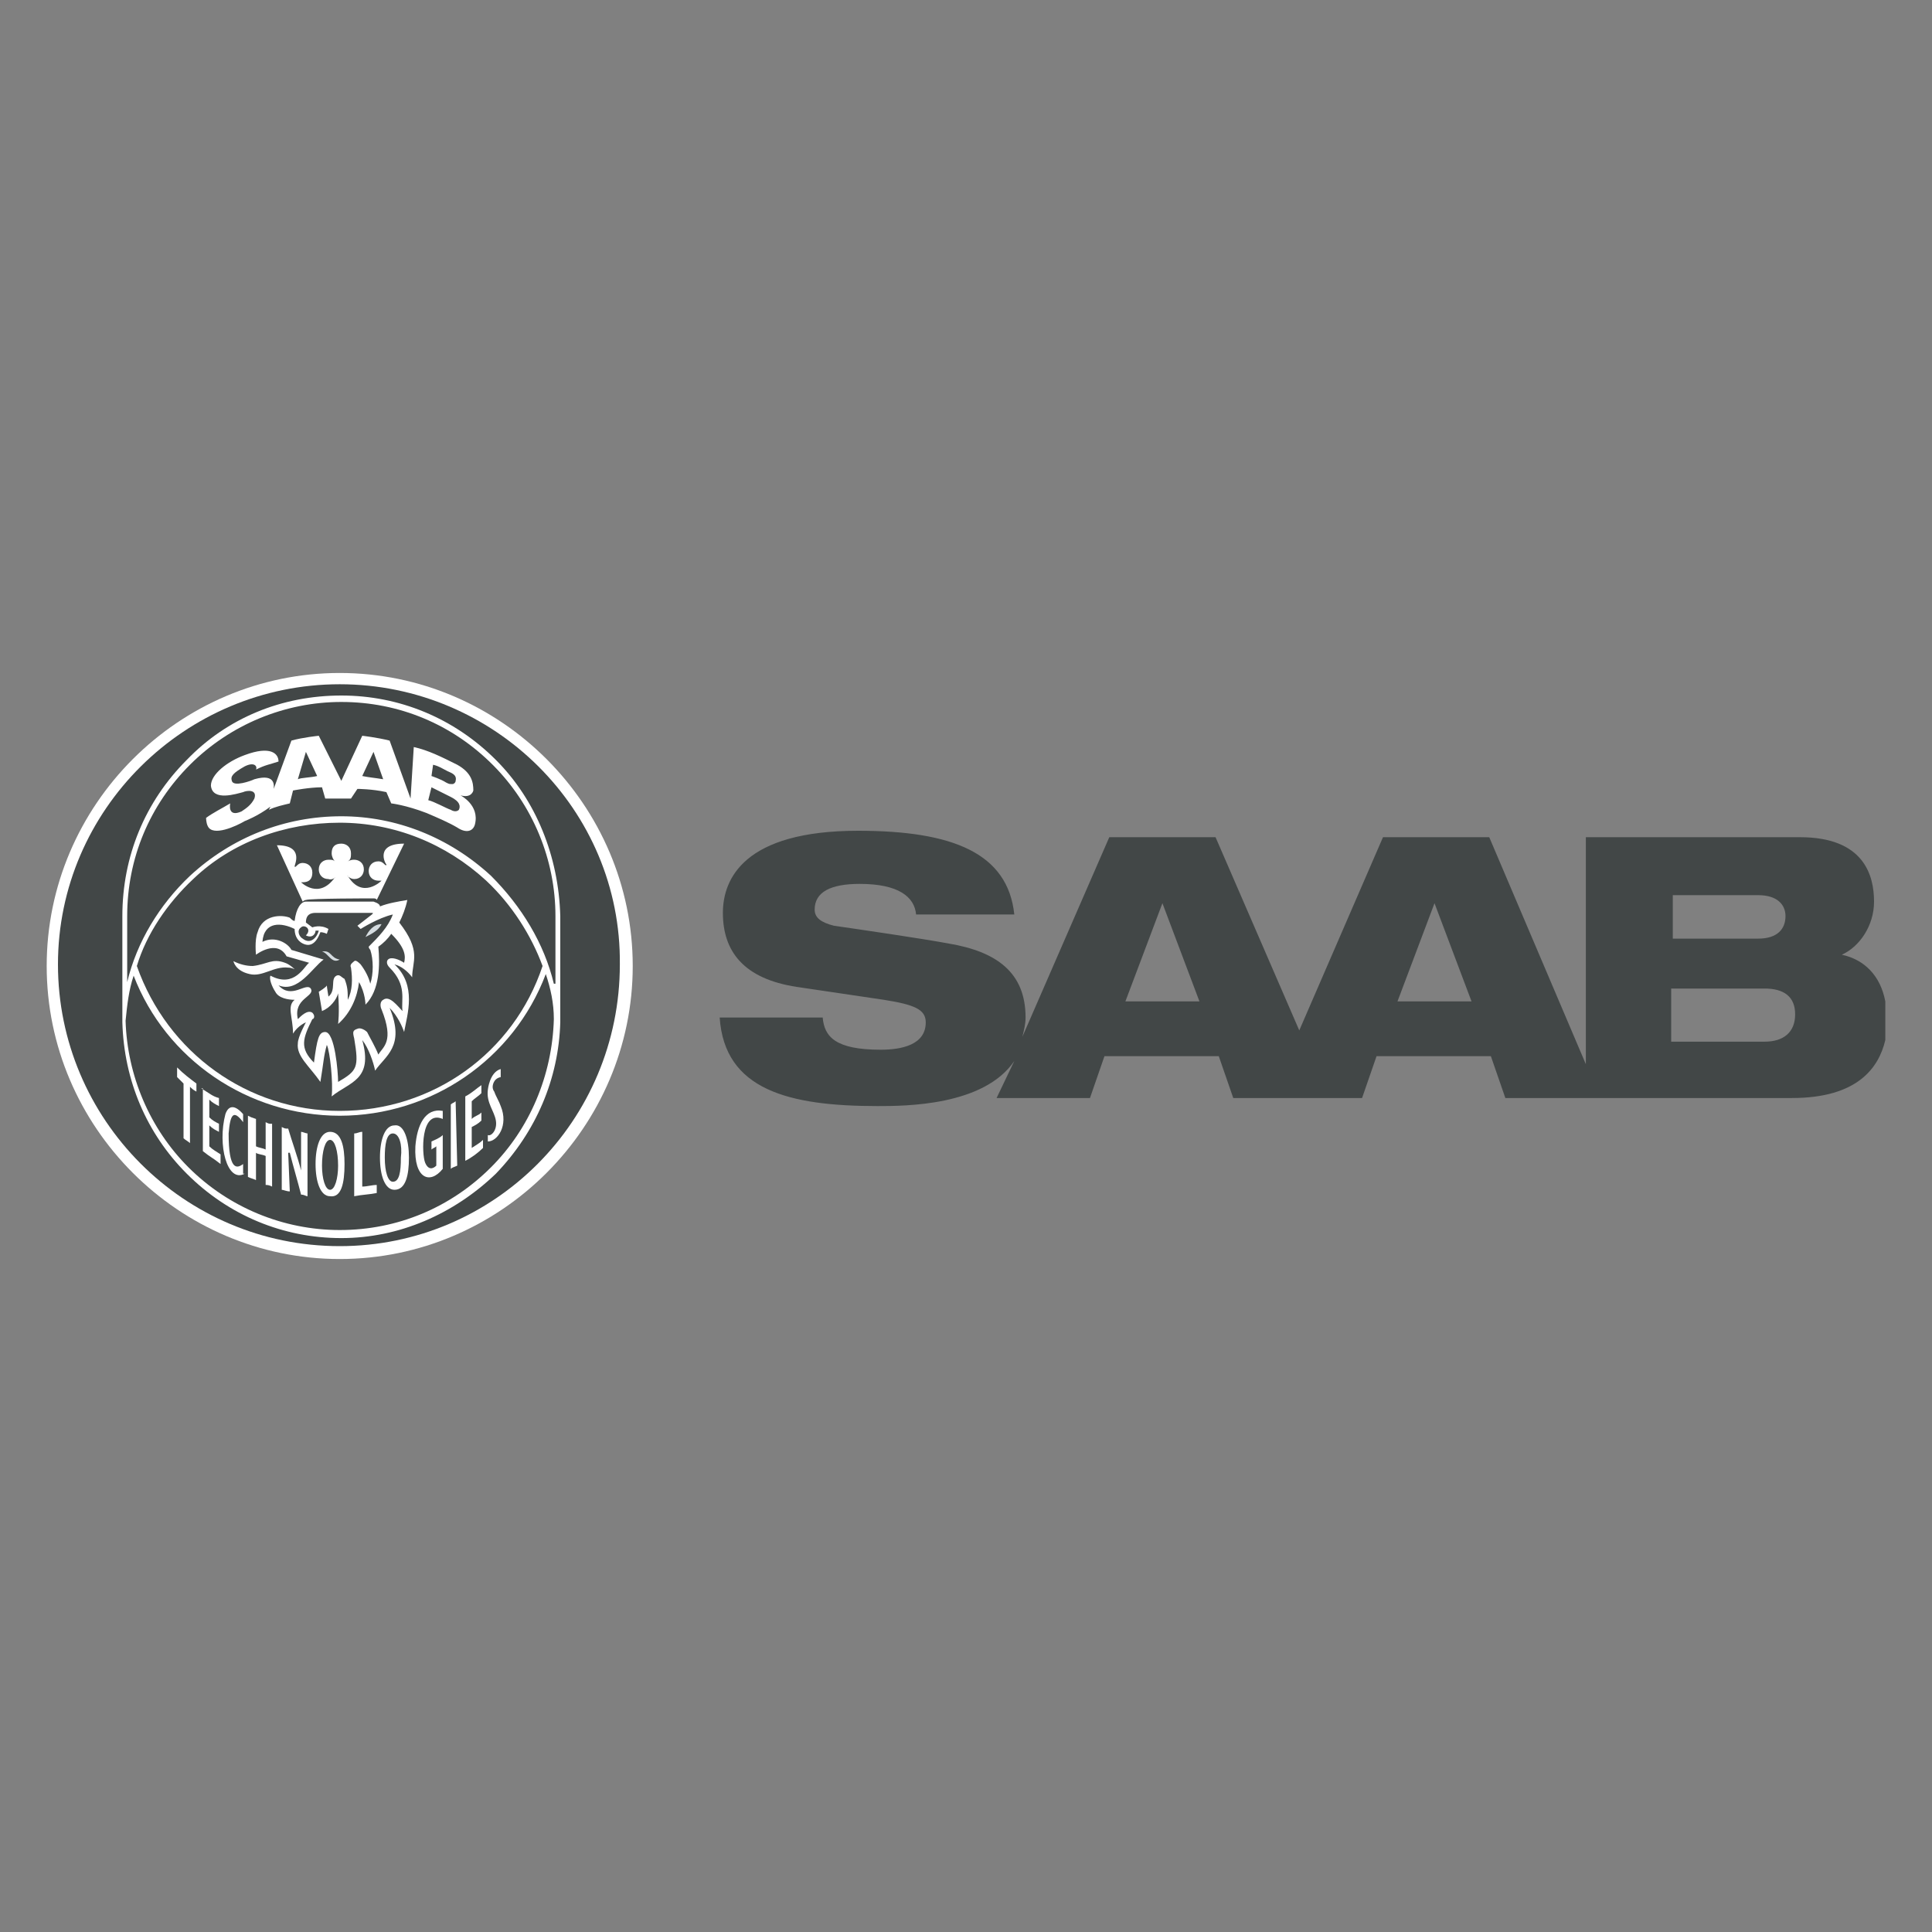 <?xml version="1.0" encoding="utf-8"?>
<!-- Generator: Adobe Illustrator 27.4.0, SVG Export Plug-In . SVG Version: 6.00 Build 0)  -->
<svg version="1.1" id="Layer_1" xmlns="http://www.w3.org/2000/svg" xmlns:xlink="http://www.w3.org/1999/xlink" x="0px" y="0px"
	 viewBox="0 0 120 120" style="enable-background:new 0 0 120 120;" xml:space="preserve">
<rect x="0" y="0" width="120" height="120" fill="#808080" stroke="none"/>
<style type="text/css">
	.st0{display:none;opacity:0.2;fill-rule:evenodd;clip-rule:evenodd;fill:#FF2A30;enable-background:new    ;}
	.st1{fill-rule:evenodd;clip-rule:evenodd;fill:#FFFFFF;}
	.st2{fill-rule:evenodd;clip-rule:evenodd;fill:#424747;}
	.st3{fill-rule:evenodd;clip-rule:evenodd;fill:#D5DCE0;}
</style>
<rect y="14.2" class="st0" width="120" height="90.8"/>
<g>
	<path class="st1" d="M21.1,41.8c10,0,18.2,8.2,18.2,18.2c0,10-8.2,18.2-18.2,18.2C11.1,78.2,2.9,70,2.9,60
		C2.9,50,11.1,41.8,21.1,41.8L21.1,41.8z"/>
	<path class="st2" d="M21.1,42.5c-9.6,0-17.5,7.8-17.5,17.4c0,9.6,7.8,17.5,17.5,17.5c9.6,0,17.4-7.8,17.4-17.5
		C38.6,50.3,30.7,42.5,21.1,42.5L21.1,42.5z"/>
	<path class="st1" d="M30.8,47.2c-2.6-2.6-6-4-9.6-4c-3.7,0-7.1,1.4-9.6,4c-2.6,2.6-4,6-4,9.7c0,0,0,6.4,0,6.6l0,0l0,0
		c0.1,3.6,1.5,6.9,4,9.4c2.6,2.6,6,4,9.6,4c3.6,0,7-1.5,9.6-4c2.5-2.6,3.9-5.9,4-9.4v-6.6C34.7,53.2,33.3,49.7,30.8,47.2L30.8,47.2z
		 M30.5,72.5c-2.5,2.5-5.8,3.9-9.4,3.9c-3.5,0-6.9-1.4-9.4-3.9c-2.4-2.4-3.8-5.7-3.9-9.1c0.1-1,0.2-1.9,0.5-2.8
		c2,5.2,7.1,8.7,12.8,8.7c5.7,0,10.8-3.5,12.8-8.8c0.3,0.9,0.5,1.8,0.5,2.8C34.3,66.8,32.9,70.1,30.5,72.5L30.5,72.5z M8.5,60
		c0.6-2,1.9-3.9,3.5-5.4c2.4-2.3,5.7-3.5,9.1-3.5c3.4,0,6.6,1.3,9.1,3.6c1.6,1.5,2.8,3.4,3.5,5.3c-1.8,5.4-6.8,9-12.6,9
		C15.4,69,10.4,65.4,8.5,60L8.5,60z M34.4,61.1c-0.6-2.5-2-4.8-3.9-6.7c-2.6-2.4-5.9-3.7-9.3-3.7c-3.5,0-6.8,1.3-9.4,3.7
		c-1.9,1.8-3.3,4.1-3.9,6.6v-4.1c0-3.6,1.4-6.9,3.9-9.4c2.5-2.5,5.9-3.9,9.4-3.9c3.6,0,6.9,1.4,9.4,3.9c2.5,2.5,3.9,5.9,3.9,9.4
		V61.1L34.4,61.1z"/>
	<path class="st1" d="M18.1,46c0.7-0.2,1.7-0.3,1.7-0.3l1.4,2.8l1.3-2.8c0,0,0.9,0.1,1.7,0.3l1.3,3.6l0.2-3.2
		c0.9,0.2,1.7,0.6,2.7,1.1c0.9,0.5,1,1.1,1,1.6c0,0-0.1,0.5-0.8,0.3c0,0,1.2,0.6,0.9,1.8c-0.1,0.4-0.5,0.6-1.1,0.2
		c-0.5-0.3-1.2-0.6-1.9-0.9c-1.3-0.5-2.2-0.6-2.2-0.6L24,49.2c-0.9-0.2-1.8-0.2-1.8-0.2l-0.4,0.6c-0.4,0-1.1,0-1.6,0L20,48.9
		c-0.8,0-1.8,0.2-1.8,0.2l-0.2,0.8c-0.4,0.1-0.9,0.2-1.3,0.4l0.1-0.2c-0.8,0.6-1.6,0.9-1.6,0.9c-0.5,0.3-2,1-2.3,0.3
		c-0.1-0.2-0.1-0.5-0.1-0.5c0.4-0.3,1-0.6,1.5-0.9c0,0-0.2,0.9,0.7,0.5c0.3-0.2,0.6-0.4,0.8-0.8c0.2-0.6-0.5-0.5-0.7-0.4
		c-0.4,0.1-1.9,0.6-2-0.4c0-0.7,1-1.5,2.1-1.9c1.6-0.6,2.1-0.1,2.1,0.4c-0.6,0.2-0.8,0.2-1.4,0.5c0.1-0.2-0.1-0.5-0.7-0.2
		c-0.7,0.4-0.9,0.6-0.8,0.9c0.1,0.4,1.2,0,1.4-0.1C17.2,48,17,48.9,17,49L18.1,46L18.1,46z M18.5,48.4c0.2-0.1,0.8-0.1,1.2-0.2
		L19,46.7L18.5,48.4L18.5,48.4z M26.6,49.7c0.4,0.1,1.1,0.5,1.4,0.6c0,0,0.3,0.2,0.5,0c0.1-0.2,0.1-0.5-0.5-0.8
		c-0.4-0.2-1-0.5-1.2-0.6L26.6,49.7L26.6,49.7z M26.8,48.2c0,0,0.6,0.2,0.9,0.4c0.2,0.1,0.2,0.1,0.4,0.1c0.1,0,0.2-0.1,0.2-0.2
		c0.1-0.4-0.3-0.5-0.5-0.6c-0.4-0.2-0.5-0.3-0.9-0.4L26.8,48.2L26.8,48.2z M22.5,48.2c0.5,0.1,0.7,0.1,1.3,0.2l-0.6-1.7L22.5,48.2
		L22.5,48.2z"/>
	<path class="st1" d="M14.5,59.7c0.4,0.2,0.8,0.3,1.2,0.3c0.9-0.1,1.2-0.5,2-0.2c0.3,0.1,0.6,0.4,0.6,0.4s-0.2-0.1-0.4-0.1
		c-0.9-0.1-1.6,0.6-2.4,0.4C14.6,60.3,14.5,59.7,14.5,59.7L14.5,59.7z"/>
	<path class="st1" d="M19.2,59.8c-0.3,0.2-0.9,1.6-2.4,0.8c-0.1,0.2,0.1,0.7,0.3,1c0.2,0.4,0.8,0.5,1.2,0.5
		c-0.5,0.4-0.1,1.1-0.1,2.1c0.3-0.5,0.8-0.7,0.8-0.7s-0.5,0.9-0.5,1.3c-0.1,0.8,0.7,1.4,1.4,2.4c0.2-1.2,0.2-1.6,0.4-2.3
		c0.2,0.4,0.4,2.4,0.3,3.2c1.1-0.9,2.6-1,1.9-3.5c0.4,0.5,0.7,1.4,0.8,1.9c0.6-0.9,1.9-1.5,0.9-3.9c0.5,0.5,0.8,1.2,0.9,1.5
		c0.2-1.1,0.8-2.9-0.6-4.2l0,0c0.4,0.1,0.8,0.4,1.1,0.8c0-1,0.6-1.6-0.8-3.4c0.2-0.4,0.4-0.9,0.5-1.4c-0.6,0.1-1.2,0.2-1.7,0.4
		c0-0.1-0.1-0.2-0.4-0.3H19c-0.3,0-0.6,0.4-0.7,1.2c-0.1,0-0.2-0.1-0.3-0.2c-0.5-0.2-1.7-0.2-2,0.9c-0.2,0.5-0.1,1.4-0.1,1.4
		s1.3-1,1.9,0.1L19.2,59.8L19.2,59.8z M18.8,58.3c-0.2-0.1-0.4-0.5-0.1-0.7c0.2-0.2,0.7,0.1,0.3,0.5c0.4,0.2,0.6-0.1,0.6-0.3h0.2
		C19.7,58.2,19.3,58.7,18.8,58.3L18.8,58.3z"/>
	<path class="st1" d="M23.2,55.8c0.2,0,0.2,0.1,0.2,0.1l1.7-3.5c-1.8,0-1.2,1.2-1.1,1.3c0,0.1-0.1,0-0.1,0c-0.1-0.1-0.2-0.2-0.4-0.2
		c-0.4,0-0.6,0.3-0.6,0.6c0,0.4,0.3,0.6,0.6,0.6c0.1,0,0.1,0,0.2,0c0,0-1.2,1.2-2.1-0.3c-0.1-0.1,0.1,0.2,0.4,0.2
		c0.4,0,0.6-0.3,0.6-0.6c0-0.4-0.3-0.6-0.6-0.6c-0.1,0-0.2,0-0.4,0.1l0,0c0.2-0.1,0.2-0.3,0.2-0.5c0-0.4-0.3-0.6-0.6-0.6l0,0
		c-0.4,0-0.6,0.2-0.6,0.6c0,0.2,0.1,0.4,0.2,0.5l0,0c-0.1-0.1-0.2-0.1-0.4-0.1c-0.3,0-0.6,0.2-0.6,0.6c0,0.3,0.2,0.6,0.6,0.6
		c0.3,0.1,0.5-0.2,0.4-0.1c-1,1.4-2.1,0.3-2.1,0.3s0.1,0,0.1,0c0.4,0,0.6-0.2,0.6-0.6c0-0.4-0.3-0.6-0.6-0.6c-0.2,0-0.3,0.1-0.4,0.2
		c0,0-0.1,0.1-0.1,0c0-0.1,0.6-1.3-1.1-1.3l1.6,3.5c0,0,0.1-0.1,0.2-0.1C19.2,55.8,23.1,55.8,23.2,55.8L23.2,55.8z"/>
	<path class="st2" d="M25.1,59.8c0.1-0.4,0.1-0.9-0.8-1.8c-0.2,0.3-0.5,0.6-0.8,0.8c0.1,1.1,0.1,2.7-0.8,3.6c0,0,0-0.7-0.4-1.4
		c-0.1,0.9-0.5,1.9-1.3,2.6c0,0,0.1-0.7,0-1.9c-0.1,0.4-0.5,0.9-1,1.1l-0.2-1.2c0,0,0.5-0.3,0.5-0.4c0,0.1,0.1,0.7,0.1,0.7
		c0.5-0.4,0.1-1.1,0.5-1.3c0.2-0.1,0.3,0.1,0.5,0.2c0.2,0.5,0.2,0.8,0.2,1.3c0.3-0.6,0.3-1.3,0.2-2c-0.1-0.2,0.1-0.3,0.2-0.4
		c0.1-0.1,0.3,0.1,0.4,0.2c0.3,0.4,0.5,0.8,0.6,1.2c0.2-0.6,0.2-1.5,0-2.1c-0.1-0.1-0.1-0.2-0.1-0.2c0.6-0.6,1.2-1.2,1.5-2
		c-0.9,0.2-2,0.9-2,0.9l-0.2-0.2l0.9-0.7c0.1-0.1,0.1-0.1-0.1-0.1h-3.4c-0.3,0-0.6,0.1-0.6,0.6l0.4,0.3c0,0,0.5-0.2,1,0.1L20.3,58
		c0,0-0.2-0.1-0.4-0.1c-0.3,0.8-0.7,0.9-1.1,0.7c-0.4-0.2-0.5-0.6-0.5-0.9c-0.8-0.4-1.9-0.5-2,0.8c0.8-0.4,1.6,0.1,1.8,0.5l2,0.6
		c-0.7,0.5-1.6,2.1-2.8,1.6c0.8,0.9,1.7-0.2,2,0.2c0.3,0.5-1.1,0.6-0.8,1.9c0.2-0.2,0.6-0.6,0.9-0.4c0.2,0.2,0.1,0.4,0,0.4
		c-0.6,1.2-0.8,1.8,0.1,2.7c0.2-1.5,0.3-1.9,0.7-1.9c0.6,0,0.8,2.5,0.8,3.1c1.2-0.7,1.3-0.9,1-2.7c-0.1-0.4-0.1-0.5,0.2-0.6
		c0.2-0.1,0.5,0.1,0.6,0.2c0.2,0.4,0.5,0.9,0.7,1.4c0.3-0.5,1-0.8,0.2-2.8c-0.1-0.2-0.1-0.5,0.1-0.6c0.4-0.3,0.9,0.4,1.2,0.7
		c-0.1-0.7,0.3-1.6-0.8-2.7c-0.2-0.2-0.2-0.4-0.1-0.5C24.3,59.4,24.8,59.6,25.1,59.8L25.1,59.8z"/>
	<path class="st3" d="M20,59.1c0.6-0.1,0.5,0.4,1.1,0.5C20.6,59.9,20.4,59.2,20,59.1L20,59.1z"/>
	<path class="st3" d="M23.7,57.4c-0.2,0.4-0.6,0.6-1,0.8C22.9,57.8,23.2,57.4,23.7,57.4L23.7,57.4z"/>
	<path class="st1" d="M11.4,67.3c-0.1-0.1-0.2-0.2-0.4-0.4v-0.6c0.4,0.4,0.8,0.7,1.2,1v0.5c-0.2-0.1-0.3-0.2-0.4-0.3V71
		c-0.1-0.1-0.3-0.2-0.4-0.3V67.3L11.4,67.3z"/>
	<path class="st1" d="M12.5,67.6c0.5,0.3,0.7,0.5,1.1,0.6v0.5c-0.2-0.1-0.4-0.2-0.6-0.4v1.1c0.2,0.2,0.4,0.3,0.6,0.4v0.5
		c-0.2-0.1-0.4-0.2-0.6-0.4v1.3c0.2,0.2,0.4,0.3,0.7,0.5v0.6c-0.5-0.4-0.6-0.4-1.1-0.8V67.6L12.5,67.6z"/>
	<path class="st1" d="M15.2,72.9c-1.1,0.6-1.7-1.8-1.2-3.7c0.1-0.3,0.4-0.8,1.1,0v0.5c-0.6-0.8-0.8-0.5-0.9,0.7
		c0,2.3,0.5,2.2,0.9,1.9V72.9L15.2,72.9z"/>
	<path class="st1" d="M15.4,69.3c0.2,0.1,0.2,0.1,0.5,0.2v1.7c0.2,0.1,0.4,0.1,0.6,0.2v-1.7c0.2,0.1,0.2,0.1,0.4,0.1v3.9
		c-0.2-0.1-0.3-0.1-0.4-0.1v-1.8c-0.2-0.1-0.5-0.1-0.6-0.2v1.7c-0.2-0.1-0.3-0.1-0.5-0.2V69.3L15.4,69.3z"/>
	<path class="st1" d="M17.5,70c0.2,0.1,0.2,0.1,0.4,0.1c0.2,0.7,0.6,1.8,0.8,2.6l0,0v-2.4c0.1,0,0.3,0.1,0.4,0.1v3.9
		c-0.1,0-0.2-0.1-0.4-0.1c-0.2-0.8-0.5-1.8-0.7-2.6h-0.1L18,74c-0.2,0-0.4-0.1-0.5-0.1V70L17.5,70z"/>
	<path class="st1" d="M22,70.4c0.2,0,0.3-0.1,0.5-0.1v3.4c0.3,0,0.6-0.1,0.9-0.1v0.5c-0.5,0.1-0.9,0.1-1.4,0.2V70.4L22,70.4z"/>
	<path class="st1" d="M27.5,72.6c-0.8,1-1.8,0.6-1.7-1.4c0.1-1.3,0.6-2.4,1.7-2.2v0.5c-1.4-0.6-1.3,2.2-1.1,2.7
		c0.2,0.5,0.5,0.4,0.7,0.2v-1.2c-0.1,0.1-0.2,0.1-0.3,0.2v-0.5c0.2-0.1,0.5-0.2,0.7-0.4V72.6L27.5,72.6z"/>
	<path class="st1" d="M28,68.6c0.1-0.1,0.2-0.1,0.3-0.2l0.1,4c-0.2,0.1-0.3,0.1-0.4,0.2V68.6L28,68.6z"/>
	<path class="st1" d="M28.9,68.1c0.4-0.2,0.7-0.5,1-0.7v0.5c-0.2,0.2-0.4,0.3-0.6,0.5v1.1c0.2-0.2,0.4-0.2,0.6-0.4v0.5
		c-0.2,0.2-0.4,0.3-0.6,0.4v1.3c0.3-0.2,0.5-0.3,0.7-0.5v0.5c-0.3,0.3-0.7,0.6-1.1,0.8L28.9,68.1L28.9,68.1z"/>
	<path class="st1" d="M30.3,70.5c0.2,0.1,0.6-0.3,0.5-0.9c-0.1-0.6-0.6-1.1-0.5-1.9c0,0,0.1-1.1,0.8-1.3v0.5
		c-0.5,0.1-0.5,0.6-0.5,0.6c0,0.2,0.1,0.3,0.1,0.3c0.1,0.3,0.3,0.6,0.4,0.9c0.5,1.2-0.2,2.2-0.8,2.2V70.5L30.3,70.5z"/>
	<path class="st1" d="M21.4,72.3c0,1.2-0.2,2.1-0.9,2c-0.6,0-0.9-0.9-0.9-2c0-1.1,0.3-2,0.9-2C21.2,70.3,21.4,71.2,21.4,72.3
		L21.4,72.3z M20.5,70.8c-0.3,0-0.5,0.7-0.5,1.6c0,0.8,0.2,1.5,0.5,1.5c0.3,0,0.5-0.7,0.5-1.5C21,71.5,20.8,70.8,20.5,70.8
		L20.5,70.8z"/>
	<path class="st1" d="M25.4,71.9c0,1.1-0.2,2-0.9,2c-0.6,0-0.9-0.9-0.9-2c0-1.1,0.3-2,0.9-2C25.1,69.8,25.4,70.8,25.4,71.9
		L25.4,71.9z M24.4,70.4c-0.4,0-0.5,0.7-0.5,1.5c0,0.9,0.2,1.5,0.5,1.5c0.4,0,0.5-0.6,0.5-1.5C25,71.1,24.8,70.4,24.4,70.4
		L24.4,70.4z"/>
	<path class="st2" d="M114.4,59.3L114.4,59.3c1.1-0.5,2-1.8,2-3.3c0-1.6-0.6-4-4.6-4H98.5v14.1l-6-14.1h-6.6l-5.2,12l-5.2-12h-6.6
		l-5.4,12.4c0.1-0.4,0.2-0.8,0.2-1.2c0-2.8-1.8-4.1-4.8-4.6c-1.6-0.3-5.7-0.9-7.1-1.1c-0.8-0.2-1.2-0.5-1.2-1c0-1.1,1-1.6,2.8-1.6
		c2.4,0,3.4,0.8,3.5,1.9H63c-0.4-3.8-3.8-5.2-9.7-5.2c-7.1,0-8.4,3-8.4,5.1c0,2.4,1.3,4.1,4.6,4.6l5.4,0.8c1.9,0.3,2.6,0.6,2.6,1.4
		c0,1.4-1.5,1.7-2.8,1.7c-2.8,0-3.5-0.8-3.6-2h-6.4c0.3,4.5,4.3,5.5,9.8,5.5c1.7,0,6.6,0,8.5-2.8l-1.1,2.3h5.8l0.9-2.6h7.1l0.9,2.6
		h8l0.9-2.6h7.1l0.9,2.6h17.8c4.1,0,5.4-1.9,5.8-3.6v-2.4C116.8,60.6,115.8,59.6,114.4,59.3L114.4,59.3z M69.9,62.2l2.3-6.1l2.3,6.1
		H69.9L69.9,62.2z M86.8,62.2l2.3-6.1l2.3,6.1H86.8L86.8,62.2z M103.9,55.6h5.3c1.2,0,1.7,0.6,1.7,1.3c0,0.8-0.5,1.4-1.7,1.4h-5.3
		V55.6L103.9,55.6z M109.6,64.7h-5.8v-3.3h5.8c1.2,0,1.9,0.5,1.9,1.6C111.5,64.1,110.8,64.7,109.6,64.7L109.6,64.7z"/>
</g>
</svg>
